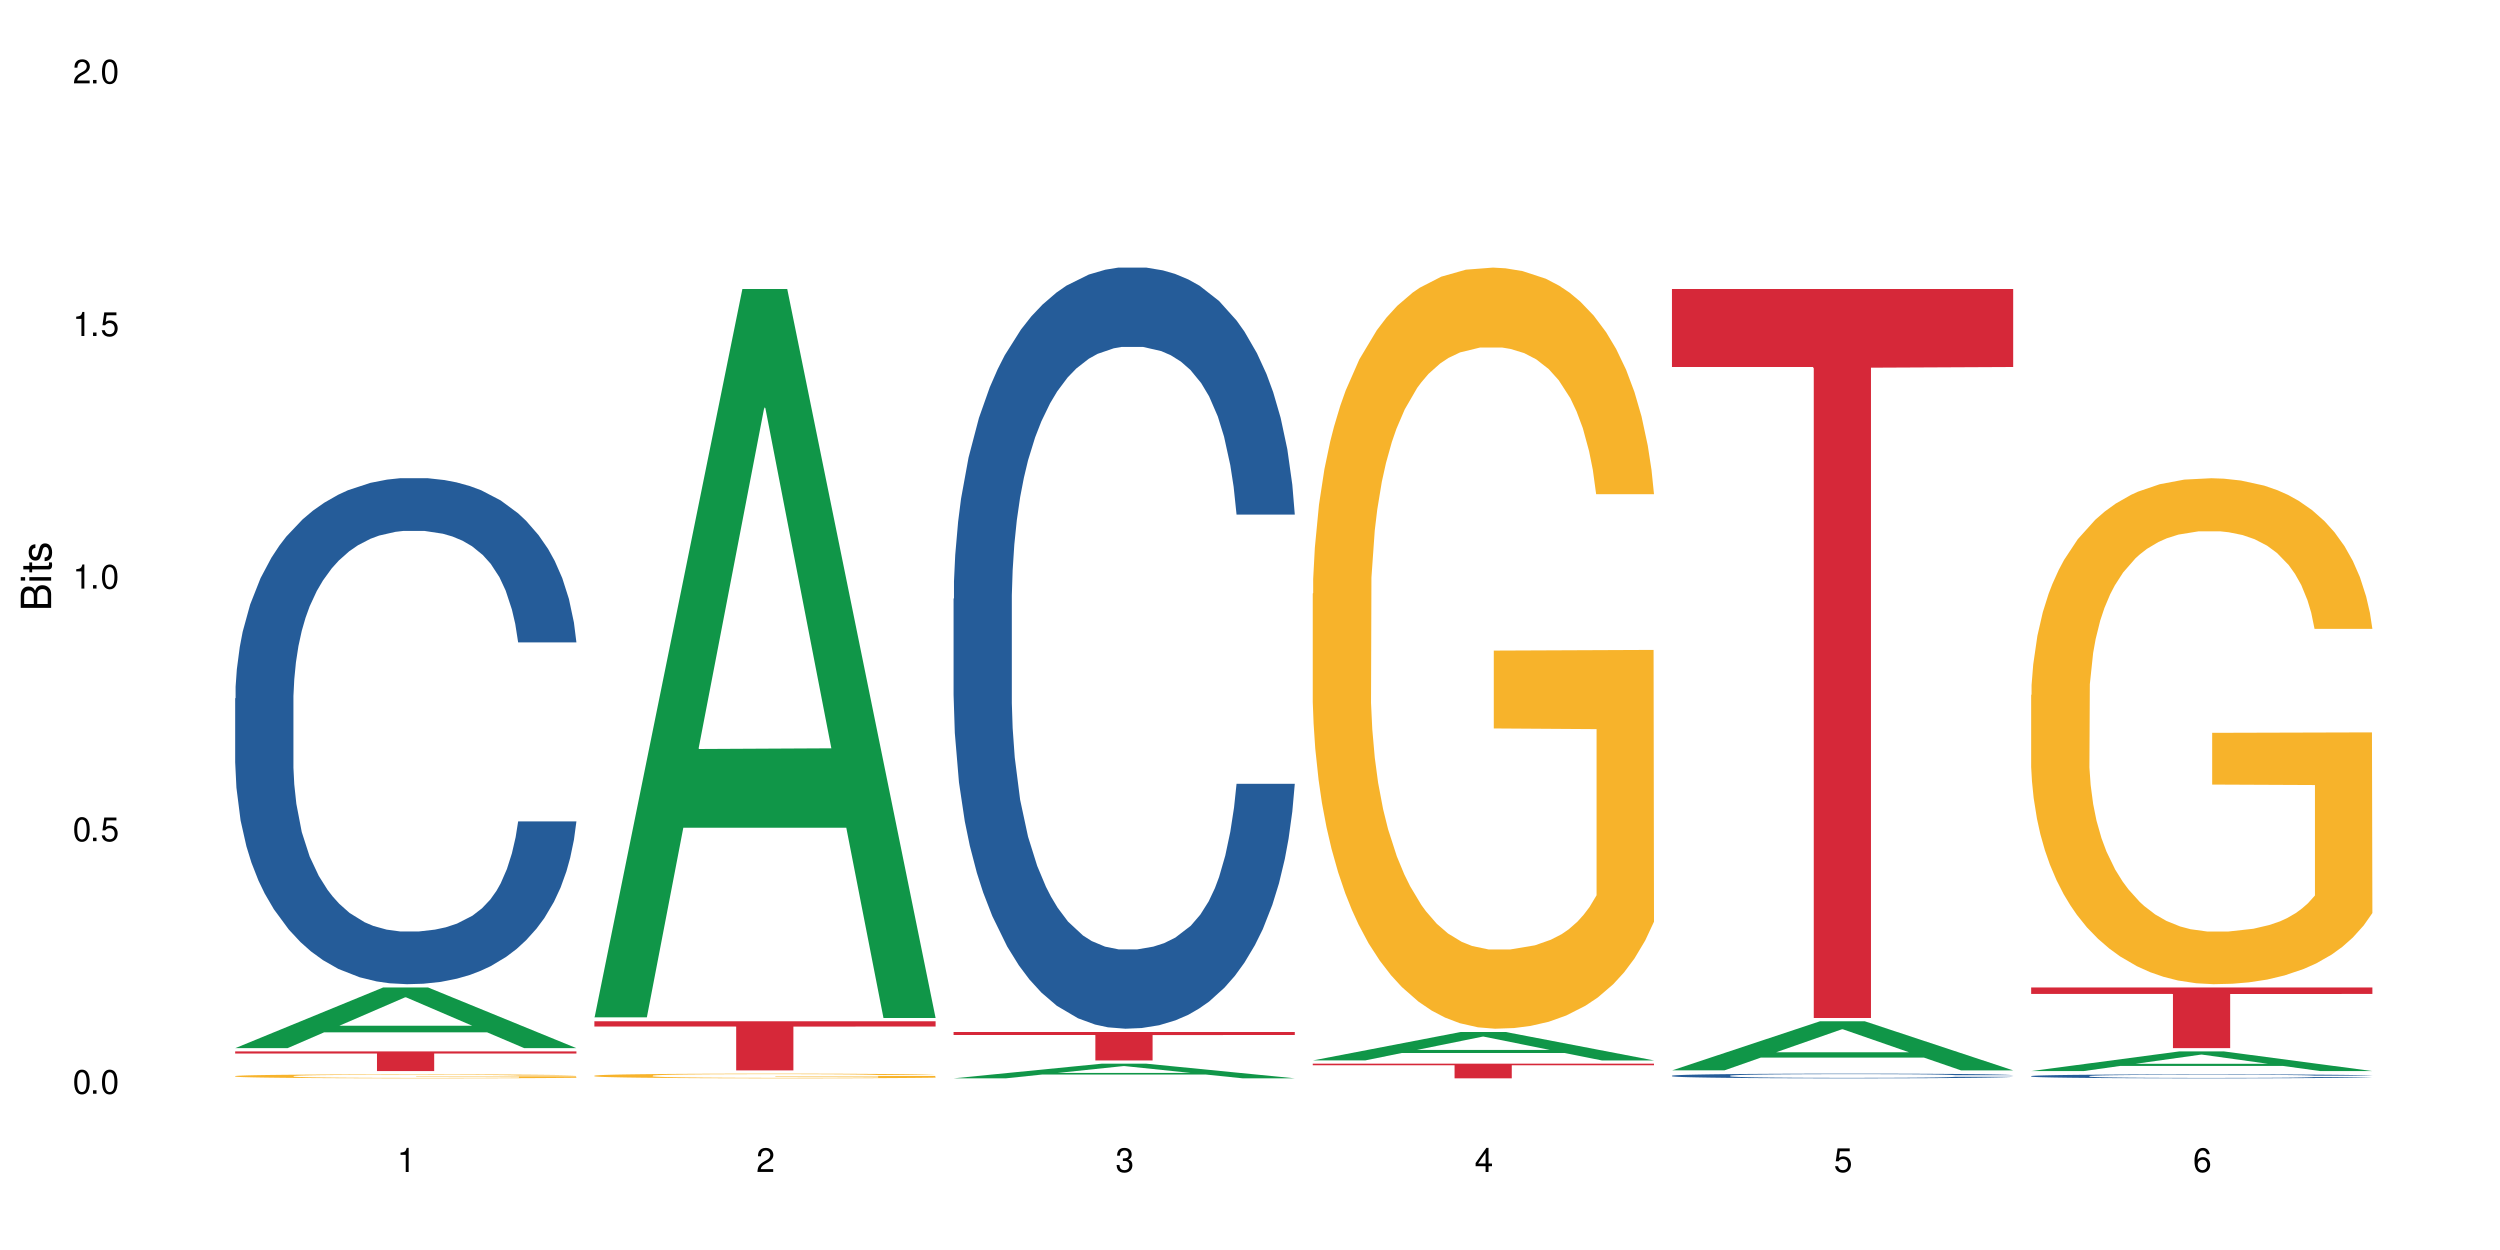 <?xml version="1.0" encoding="UTF-8"?>
<svg xmlns="http://www.w3.org/2000/svg" xmlns:xlink="http://www.w3.org/1999/xlink" width="720" height="360" viewBox="0 0 720 360">
<defs>
<g>
<g id="glyph-0-0">
</g>
<g id="glyph-0-1">
<path d="M 2.641 -6.938 C 2 -6.938 1.422 -6.656 1.078 -6.172 C 0.641 -5.562 0.406 -4.641 0.406 -3.359 C 0.406 -1.016 1.188 0.219 2.641 0.219 C 4.078 0.219 4.859 -1.016 4.859 -3.297 C 4.859 -4.641 4.656 -5.547 4.203 -6.172 C 3.844 -6.656 3.281 -6.938 2.641 -6.938 Z M 2.641 -6.188 C 3.547 -6.188 4 -5.25 4 -3.375 C 4 -1.406 3.562 -0.484 2.625 -0.484 C 1.734 -0.484 1.281 -1.438 1.281 -3.344 C 1.281 -5.25 1.734 -6.188 2.641 -6.188 Z M 2.641 -6.188 "/>
</g>
<g id="glyph-0-2">
<path d="M 1.828 -1 L 0.828 -1 L 0.828 0 L 1.828 0 Z M 1.828 -1 "/>
</g>
<g id="glyph-0-3">
<path d="M 4.562 -6.797 L 1.062 -6.797 L 0.547 -3.094 L 1.328 -3.094 C 1.719 -3.562 2.047 -3.734 2.578 -3.734 C 3.484 -3.734 4.062 -3.109 4.062 -2.094 C 4.062 -1.125 3.484 -0.531 2.578 -0.531 C 1.828 -0.531 1.375 -0.906 1.188 -1.672 L 0.328 -1.672 C 0.453 -1.109 0.547 -0.844 0.75 -0.594 C 1.125 -0.078 1.828 0.219 2.594 0.219 C 3.969 0.219 4.922 -0.781 4.922 -2.219 C 4.922 -3.562 4.031 -4.484 2.719 -4.484 C 2.25 -4.484 1.859 -4.359 1.469 -4.062 L 1.734 -5.969 L 4.562 -5.969 Z M 4.562 -6.797 "/>
</g>
<g id="glyph-0-4">
<path d="M 2.484 -4.938 L 2.484 0 L 3.328 0 L 3.328 -6.938 L 2.766 -6.938 C 2.469 -5.875 2.281 -5.734 0.984 -5.562 L 0.984 -4.938 Z M 2.484 -4.938 "/>
</g>
<g id="glyph-0-5">
<path d="M 4.859 -0.828 L 1.281 -0.828 C 1.359 -1.406 1.672 -1.781 2.5 -2.281 L 3.469 -2.828 C 4.406 -3.344 4.906 -4.062 4.906 -4.906 C 4.906 -5.484 4.672 -6.031 4.266 -6.406 C 3.859 -6.766 3.375 -6.938 2.719 -6.938 C 1.859 -6.938 1.219 -6.625 0.844 -6.031 C 0.609 -5.672 0.5 -5.234 0.484 -4.531 L 1.328 -4.531 C 1.359 -5.016 1.406 -5.281 1.531 -5.516 C 1.75 -5.938 2.188 -6.203 2.703 -6.203 C 3.469 -6.203 4.031 -5.641 4.031 -4.891 C 4.031 -4.344 3.719 -3.859 3.125 -3.516 L 2.234 -3 C 0.812 -2.172 0.406 -1.531 0.328 -0.016 L 4.859 -0.016 Z M 4.859 -0.828 "/>
</g>
<g id="glyph-0-6">
<path d="M 2.125 -3.188 L 2.578 -3.188 C 3.5 -3.188 3.984 -2.766 3.984 -1.922 C 3.984 -1.062 3.469 -0.531 2.594 -0.531 C 1.656 -0.531 1.203 -1 1.156 -2.016 L 0.312 -2.016 C 0.344 -1.453 0.438 -1.094 0.609 -0.781 C 0.953 -0.109 1.625 0.219 2.547 0.219 C 3.953 0.219 4.859 -0.625 4.859 -1.938 C 4.859 -2.828 4.516 -3.297 3.703 -3.594 C 4.344 -3.844 4.656 -4.328 4.656 -5.031 C 4.656 -6.219 3.875 -6.938 2.578 -6.938 C 1.203 -6.938 0.484 -6.172 0.453 -4.703 L 1.297 -4.703 C 1.312 -5.125 1.344 -5.359 1.453 -5.578 C 1.641 -5.969 2.062 -6.203 2.594 -6.203 C 3.344 -6.203 3.797 -5.75 3.797 -5 C 3.797 -4.516 3.609 -4.219 3.25 -4.047 C 3.016 -3.953 2.703 -3.922 2.125 -3.906 Z M 2.125 -3.188 "/>
</g>
<g id="glyph-0-7">
<path d="M 3.141 -1.672 L 3.141 0 L 3.984 0 L 3.984 -1.672 L 4.984 -1.672 L 4.984 -2.438 L 3.984 -2.438 L 3.984 -6.938 L 3.359 -6.938 L 0.266 -2.578 L 0.266 -1.672 Z M 3.141 -2.438 L 1 -2.438 L 3.141 -5.5 Z M 3.141 -2.438 "/>
</g>
<g id="glyph-0-8">
<path d="M 4.781 -5.125 C 4.609 -6.266 3.891 -6.938 2.844 -6.938 C 2.094 -6.938 1.422 -6.578 1.031 -5.953 C 0.594 -5.266 0.406 -4.422 0.406 -3.172 C 0.406 -2 0.578 -1.25 0.984 -0.641 C 1.359 -0.078 1.953 0.219 2.703 0.219 C 3.984 0.219 4.922 -0.75 4.922 -2.094 C 4.922 -3.375 4.062 -4.281 2.844 -4.281 C 2.172 -4.281 1.641 -4.031 1.281 -3.516 C 1.281 -5.234 1.828 -6.188 2.797 -6.188 C 3.391 -6.188 3.797 -5.797 3.938 -5.125 Z M 2.734 -3.531 C 3.547 -3.531 4.062 -2.953 4.062 -2.031 C 4.062 -1.156 3.484 -0.531 2.703 -0.531 C 1.922 -0.531 1.328 -1.188 1.328 -2.078 C 1.328 -2.938 1.906 -3.531 2.734 -3.531 Z M 2.734 -3.531 "/>
</g>
<g id="glyph-1-0">
</g>
<g id="glyph-1-1">
<path d="M 0 -0.953 L 0 -4.891 C 0 -5.719 -0.234 -6.344 -0.734 -6.797 C -1.188 -7.234 -1.812 -7.469 -2.5 -7.469 C -3.547 -7.469 -4.188 -7 -4.625 -5.875 C -4.984 -6.688 -5.625 -7.094 -6.531 -7.094 C -7.172 -7.094 -7.734 -6.859 -8.141 -6.391 C -8.562 -5.922 -8.75 -5.344 -8.75 -4.5 L -8.75 -0.953 Z M -4.984 -2.062 L -7.766 -2.062 L -7.766 -4.219 C -7.766 -4.844 -7.688 -5.203 -7.453 -5.5 C -7.219 -5.812 -6.859 -5.969 -6.375 -5.969 C -5.891 -5.969 -5.531 -5.812 -5.297 -5.5 C -5.062 -5.203 -4.984 -4.844 -4.984 -4.219 Z M -0.984 -2.062 L -4 -2.062 L -4 -4.781 C -4 -5.766 -3.438 -6.359 -2.484 -6.359 C -1.547 -6.359 -0.984 -5.766 -0.984 -4.781 Z M -0.984 -2.062 "/>
</g>
<g id="glyph-1-2">
<path d="M -6.281 -1.797 L -6.281 -0.797 L 0 -0.797 L 0 -1.797 Z M -8.75 -1.797 L -8.75 -0.797 L -7.484 -0.797 L -7.484 -1.797 Z M -8.75 -1.797 "/>
</g>
<g id="glyph-1-3">
<path d="M -6.281 -3.047 L -6.281 -2.016 L -8.016 -2.016 L -8.016 -1.016 L -6.281 -1.016 L -6.281 -0.172 L -5.469 -0.172 L -5.469 -1.016 L -0.719 -1.016 C -0.078 -1.016 0.281 -1.453 0.281 -2.234 C 0.281 -2.5 0.25 -2.719 0.188 -3.047 L -0.641 -3.047 C -0.609 -2.906 -0.594 -2.766 -0.594 -2.562 C -0.594 -2.141 -0.719 -2.016 -1.156 -2.016 L -5.469 -2.016 L -5.469 -3.047 Z M -6.281 -3.047 "/>
</g>
<g id="glyph-1-4">
<path d="M -4.531 -5.25 C -5.766 -5.25 -6.469 -4.422 -6.469 -2.969 C -6.469 -1.516 -5.719 -0.562 -4.547 -0.562 C -3.562 -0.562 -3.094 -1.062 -2.734 -2.562 L -2.516 -3.484 C -2.344 -4.188 -2.094 -4.469 -1.641 -4.469 C -1.047 -4.469 -0.641 -3.875 -0.641 -3 C -0.641 -2.453 -0.797 -2 -1.062 -1.75 C -1.25 -1.594 -1.422 -1.531 -1.875 -1.469 L -1.875 -0.406 C -0.422 -0.453 0.281 -1.266 0.281 -2.922 C 0.281 -4.5 -0.5 -5.516 -1.719 -5.516 C -2.656 -5.516 -3.172 -4.984 -3.469 -3.734 L -3.703 -2.766 C -3.891 -1.953 -4.156 -1.609 -4.594 -1.609 C -5.188 -1.609 -5.547 -2.125 -5.547 -2.938 C -5.547 -3.75 -5.203 -4.172 -4.531 -4.203 Z M -4.531 -5.25 "/>
</g>
</g>
</defs>
<rect x="-72" y="-36" width="864" height="432" fill="rgb(100%, 100%, 100%)" fill-opacity="1"/>
<path fill-rule="nonzero" fill="rgb(6.275%, 58.824%, 28.235%)" fill-opacity="1" d="M 67.73 301.855 L 67.836 301.836 L 110.359 284.387 L 123.273 284.387 L 166.008 301.871 L 150.992 301.871 L 140.281 297.309 L 93.352 297.309 L 82.852 301.855 L 67.73 301.855 L 97.863 295.418 L 135.977 295.402 L 116.973 287.246 L 116.766 287.227 L 116.555 287.277 L 97.758 295.402 L 97.863 295.418 Z M 67.73 301.855 "/>
<path fill-rule="nonzero" fill="rgb(14.51%, 36.078%, 60%)" fill-opacity="1" d="M 67.73 201.129 L 67.852 200.996 L 67.852 197.801 L 68.211 192.738 L 69.051 186.344 L 69.887 181.949 L 72.047 174.09 L 75.043 166.496 L 78.156 160.637 L 80.434 157.172 L 82.473 154.508 L 87.145 149.582 L 90.145 147.051 L 93.379 144.785 L 97.332 142.52 L 100.211 141.188 L 106.684 139.059 L 111.477 138.125 L 115.191 137.727 L 123.223 137.727 L 128.016 138.258 L 131.492 138.926 L 135.324 139.988 L 138.562 141.188 L 144.195 144.121 L 149.227 147.848 L 151.504 149.98 L 155.102 154.109 L 157.855 158.105 L 159.773 161.57 L 161.934 166.496 L 163.848 172.492 L 165.289 179.285 L 166.008 185.012 L 149.227 185.012 L 148.391 179.684 L 147.43 175.555 L 145.633 170.094 L 143.836 166.23 L 141.316 162.367 L 139.039 159.836 L 135.926 157.305 L 133.168 155.707 L 130.293 154.508 L 127.535 153.711 L 122.262 152.91 L 116.148 152.91 L 113.871 153.176 L 109.199 154.242 L 106.684 155.176 L 103.086 157.039 L 100.57 158.773 L 97.574 161.438 L 95.535 163.699 L 93.02 167.164 L 91.223 170.227 L 89.184 174.621 L 87.984 177.953 L 86.906 181.684 L 85.949 186.078 L 85.23 190.742 L 84.75 195.668 L 84.508 200.465 L 84.508 221.109 L 84.75 225.906 L 85.348 231.5 L 86.906 239.625 L 89.184 246.688 L 91.82 252.281 L 94.336 256.277 L 95.777 258.141 L 97.691 260.273 L 100.688 262.938 L 105.004 265.602 L 107.52 266.668 L 111.355 267.73 L 115.312 268.266 L 120.586 268.266 L 125.258 267.73 L 128.375 267.066 L 131.609 266 L 136.043 263.734 L 138.801 261.605 L 141.199 259.074 L 142.996 256.543 L 144.195 254.41 L 145.992 250.281 L 147.43 245.754 L 148.508 241.09 L 149.227 236.562 L 166.008 236.562 L 165.289 241.891 L 164.207 247.086 L 163.129 250.949 L 161.453 255.609 L 159.535 259.738 L 156.777 264.402 L 154.5 267.465 L 151.504 270.797 L 148.75 273.328 L 145.754 275.59 L 141.316 278.254 L 138.441 279.586 L 135.324 280.785 L 131.609 281.852 L 126.938 282.785 L 121.902 283.316 L 117.227 283.449 L 112.195 283.184 L 108.48 282.652 L 103.566 281.453 L 97.453 279.055 L 93.02 276.523 L 89.543 273.992 L 86.547 271.328 L 83.191 267.73 L 78.875 261.871 L 76.238 257.344 L 74.441 253.613 L 72.406 248.418 L 70.969 243.754 L 69.289 236.297 L 68.09 226.84 L 67.73 219.512 Z M 67.73 201.129 "/>
<path fill-rule="nonzero" fill="rgb(96.863%, 70.196%, 16.863%)" fill-opacity="1" d="M 67.73 309.902 L 67.852 309.902 L 67.852 309.879 L 68.332 309.832 L 69.527 309.77 L 71.086 309.715 L 72.766 309.672 L 73.844 309.652 L 75.641 309.621 L 77.199 309.598 L 81.152 309.551 L 86.188 309.504 L 88.945 309.488 L 92.059 309.469 L 96.496 309.449 L 98.531 309.441 L 104.766 309.426 L 111.836 309.414 L 119.625 309.41 L 123.223 309.414 L 128.133 309.418 L 134.848 309.43 L 138.68 309.438 L 141.676 309.449 L 144.793 309.461 L 148.629 309.484 L 152.223 309.508 L 155.102 309.535 L 157.977 309.566 L 160.375 309.598 L 162.41 309.637 L 164.207 309.68 L 165.289 309.715 L 166.008 309.754 L 149.348 309.754 L 148.391 309.715 L 147.309 309.688 L 145.512 309.652 L 143.715 309.629 L 141.918 309.609 L 138.562 309.582 L 135.684 309.562 L 132.09 309.551 L 128.613 309.539 L 124.66 309.535 L 122.262 309.531 L 115.91 309.531 L 110.156 309.539 L 106.801 309.547 L 104.406 309.555 L 101.047 309.57 L 99.012 309.586 L 97.812 309.594 L 94.219 309.625 L 91.82 309.652 L 90.504 309.676 L 88.824 309.707 L 87.625 309.734 L 86.309 309.777 L 85.59 309.809 L 84.629 309.879 L 84.508 310.066 L 84.871 310.105 L 85.59 310.148 L 86.547 310.188 L 87.984 310.227 L 89.422 310.258 L 91.941 310.297 L 94.098 310.324 L 95.777 310.344 L 99.012 310.371 L 100.328 310.383 L 103.445 310.398 L 106.684 310.414 L 110.637 310.426 L 113.633 310.434 L 118.426 310.438 L 124.539 310.438 L 131.73 310.434 L 136.285 310.426 L 139.398 310.418 L 141.438 310.41 L 143.953 310.398 L 145.754 310.387 L 147.43 310.375 L 149.469 310.355 L 149.469 310.105 L 119.863 310.105 L 119.863 309.988 L 165.887 309.988 L 166.008 310.398 L 163.488 310.426 L 160.375 310.453 L 157.379 310.473 L 154.262 310.492 L 149.828 310.512 L 146.23 310.523 L 140.719 310.539 L 135.684 310.547 L 130.41 310.555 L 125.738 310.559 L 120.223 310.559 L 115.312 310.555 L 110.039 310.551 L 105.844 310.543 L 98.172 310.52 L 93.379 310.496 L 90.262 310.477 L 87.027 310.457 L 83.789 310.43 L 80.914 310.402 L 77.078 310.355 L 75.043 310.324 L 73.125 310.289 L 71.688 310.254 L 70.367 310.219 L 69.41 310.184 L 68.449 310.137 L 67.969 310.098 L 67.73 310.066 Z M 67.73 309.902 "/>
<path fill-rule="nonzero" fill="rgb(83.922%, 15.686%, 22.353%)" fill-opacity="1" d="M 67.73 302.809 L 166.008 302.809 L 166.008 303.414 L 125.047 303.418 L 125.047 308.473 L 108.57 308.473 L 108.57 303.426 L 108.332 303.414 L 67.73 303.414 Z M 67.73 302.809 "/>
<path fill-rule="nonzero" fill="rgb(6.275%, 58.824%, 28.235%)" fill-opacity="1" d="M 171.18 292.996 L 171.285 292.797 L 213.809 83.223 L 226.723 83.223 L 269.453 293.191 L 254.441 293.191 L 243.73 238.383 L 196.797 238.383 L 186.297 292.996 L 171.18 292.996 L 201.312 215.711 L 239.426 215.512 L 220.422 117.527 L 220.211 117.328 L 220 117.922 L 201.207 215.512 L 201.312 215.711 Z M 171.18 292.996 "/>
<path fill-rule="nonzero" fill="rgb(96.863%, 70.196%, 16.863%)" fill-opacity="1" d="M 171.18 309.789 L 171.297 309.789 L 171.297 309.762 L 171.777 309.707 L 172.977 309.629 L 174.535 309.566 L 176.211 309.52 L 177.293 309.492 L 179.09 309.457 L 180.648 309.43 L 184.602 309.375 L 189.637 309.32 L 192.391 309.301 L 195.508 309.277 L 199.941 309.254 L 201.98 309.246 L 208.211 309.227 L 215.281 309.215 L 223.074 309.211 L 226.668 309.211 L 231.582 309.219 L 238.293 309.23 L 242.129 309.242 L 245.125 309.254 L 248.242 309.273 L 252.078 309.297 L 255.672 309.324 L 258.547 309.355 L 261.426 309.391 L 263.82 309.43 L 265.859 309.473 L 267.656 309.527 L 268.734 309.57 L 269.453 309.613 L 252.797 309.613 L 251.836 309.57 L 250.758 309.535 L 248.961 309.496 L 247.164 309.465 L 245.363 309.441 L 242.008 309.41 L 239.133 309.391 L 235.539 309.375 L 232.062 309.363 L 228.105 309.355 L 225.711 309.352 L 219.359 309.352 L 213.605 309.363 L 210.25 309.371 L 207.852 309.383 L 204.496 309.398 L 202.461 309.414 L 197.664 309.461 L 195.27 309.496 L 193.949 309.52 L 192.273 309.559 L 191.074 309.59 L 189.754 309.641 L 189.035 309.676 L 188.078 309.762 L 187.957 309.98 L 188.316 310.027 L 189.035 310.078 L 189.996 310.121 L 191.434 310.168 L 192.871 310.207 L 195.387 310.254 L 197.547 310.285 L 199.223 310.305 L 202.461 310.34 L 203.777 310.352 L 206.895 310.371 L 210.129 310.391 L 214.086 310.406 L 217.082 310.414 L 221.875 310.418 L 227.988 310.418 L 235.18 310.41 L 239.73 310.402 L 242.848 310.391 L 244.887 310.383 L 247.402 310.367 L 249.199 310.355 L 250.879 310.344 L 252.914 310.324 L 252.914 310.027 L 223.312 310.027 L 223.312 309.891 L 269.336 309.887 L 269.453 310.367 L 266.938 310.402 L 263.82 310.434 L 260.824 310.457 L 257.711 310.48 L 253.273 310.504 L 249.68 310.52 L 244.168 310.535 L 239.133 310.547 L 233.859 310.555 L 229.184 310.559 L 223.672 310.559 L 218.758 310.555 L 213.484 310.547 L 209.289 310.539 L 205.457 310.527 L 201.621 310.512 L 196.828 310.484 L 193.711 310.465 L 190.473 310.438 L 187.238 310.406 L 184.363 310.375 L 180.527 310.32 L 178.488 310.281 L 176.57 310.238 L 175.133 310.203 L 173.816 310.16 L 172.855 310.117 L 171.898 310.062 L 171.418 310.02 L 171.18 309.98 Z M 171.18 309.789 "/>
<path fill-rule="nonzero" fill="rgb(83.922%, 15.686%, 22.353%)" fill-opacity="1" d="M 171.18 294.129 L 269.453 294.129 L 269.453 295.645 L 228.496 295.656 L 228.496 308.273 L 212.02 308.273 L 212.02 295.672 L 211.777 295.645 L 171.18 295.645 Z M 171.18 294.129 "/>
<path fill-rule="nonzero" fill="rgb(6.275%, 58.824%, 28.235%)" fill-opacity="1" d="M 274.629 310.555 L 274.73 310.551 L 317.254 306.344 L 330.168 306.344 L 372.902 310.559 L 357.887 310.559 L 347.18 309.457 L 300.246 309.457 L 289.746 310.555 L 274.629 310.555 L 304.762 309.004 L 342.875 309 L 323.871 307.031 L 323.66 307.027 L 323.449 307.039 L 304.656 309 L 304.762 309.004 Z M 274.629 310.555 "/>
<path fill-rule="nonzero" fill="rgb(14.51%, 36.078%, 60%)" fill-opacity="1" d="M 274.629 172.445 L 274.746 172.242 L 274.746 167.434 L 275.105 159.82 L 275.945 150.203 L 276.785 143.59 L 278.941 131.77 L 281.938 120.348 L 285.055 111.531 L 287.332 106.32 L 289.367 102.312 L 294.043 94.902 L 297.039 91.094 L 300.273 87.688 L 304.23 84.281 L 307.105 82.277 L 313.578 79.07 L 318.371 77.668 L 322.086 77.066 L 330.117 77.066 L 334.91 77.867 L 338.387 78.871 L 342.223 80.473 L 345.457 82.277 L 351.09 86.684 L 356.125 92.297 L 358.402 95.5 L 361.996 101.715 L 364.754 107.723 L 366.672 112.934 L 368.828 120.348 L 370.746 129.363 L 372.184 139.582 L 372.902 148.199 L 356.125 148.199 L 355.285 140.184 L 354.324 133.973 L 352.527 125.758 L 350.73 119.945 L 348.215 114.137 L 345.938 110.328 L 342.82 106.523 L 340.062 104.117 L 337.188 102.312 L 334.43 101.113 L 329.156 99.91 L 323.047 99.91 L 320.77 100.309 L 316.094 101.914 L 313.578 103.316 L 309.98 106.121 L 307.465 108.727 L 304.469 112.734 L 302.434 116.141 L 299.914 121.348 L 298.117 125.957 L 296.078 132.57 L 294.883 137.578 L 293.801 143.191 L 292.844 149.801 L 292.125 156.816 L 291.645 164.23 L 291.406 171.441 L 291.406 202.5 L 291.645 209.711 L 292.246 218.129 L 293.801 230.352 L 296.078 240.969 L 298.715 249.387 L 301.234 255.398 L 302.672 258.203 L 304.59 261.41 L 307.586 265.414 L 311.898 269.422 L 314.418 271.027 L 318.25 272.629 L 322.207 273.43 L 327.48 273.43 L 332.152 272.629 L 335.27 271.629 L 338.508 270.023 L 342.941 266.617 L 345.695 263.41 L 348.094 259.605 L 349.891 255.797 L 351.09 252.594 L 352.887 246.379 L 354.324 239.566 L 355.406 232.555 L 356.125 225.742 L 372.902 225.742 L 372.184 233.758 L 371.105 241.57 L 370.027 247.383 L 368.348 254.395 L 366.43 260.605 L 363.676 267.621 L 361.398 272.227 L 358.402 277.238 L 355.645 281.043 L 352.648 284.449 L 348.215 288.457 L 345.336 290.461 L 342.223 292.266 L 338.508 293.867 L 333.832 295.27 L 328.797 296.074 L 324.125 296.273 L 319.09 295.871 L 315.375 295.07 L 310.461 293.266 L 304.348 289.66 L 299.914 285.852 L 296.438 282.047 L 293.441 278.039 L 290.086 272.629 L 285.773 263.812 L 283.137 257 L 281.34 251.391 L 279.301 243.574 L 277.863 236.562 L 276.184 225.34 L 274.988 211.117 L 274.629 200.094 Z M 274.629 172.445 "/>
<path fill-rule="nonzero" fill="rgb(83.922%, 15.686%, 22.353%)" fill-opacity="1" d="M 274.629 297.211 L 372.902 297.211 L 372.902 298.086 L 331.945 298.094 L 331.945 305.406 L 315.465 305.406 L 315.465 298.102 L 315.227 298.086 L 274.629 298.086 Z M 274.629 297.211 "/>
<path fill-rule="nonzero" fill="rgb(6.275%, 58.824%, 28.235%)" fill-opacity="1" d="M 378.074 305.398 L 378.18 305.391 L 420.703 297.211 L 433.617 297.211 L 476.352 305.406 L 461.336 305.406 L 450.625 303.266 L 403.695 303.266 L 393.195 305.398 L 378.074 305.398 L 408.207 302.383 L 446.32 302.375 L 427.316 298.551 L 427.109 298.543 L 426.898 298.566 L 408.105 302.375 L 408.207 302.383 Z M 378.074 305.398 "/>
<path fill-rule="nonzero" fill="rgb(96.863%, 70.196%, 16.863%)" fill-opacity="1" d="M 378.074 170.957 L 378.195 170.754 L 378.195 166.75 L 378.676 157.742 L 379.871 145.332 L 381.43 135.121 L 383.109 127.113 L 384.188 122.91 L 385.984 116.906 L 387.543 112.5 L 391.496 103.492 L 396.531 95.086 L 399.289 91.48 L 402.402 88.078 L 406.84 84.273 L 408.875 82.871 L 415.109 79.672 L 422.18 77.668 L 429.969 77.066 L 433.566 77.27 L 438.48 78.07 L 445.191 80.27 L 449.023 82.273 L 452.02 84.273 L 455.137 86.875 L 458.973 90.879 L 462.566 95.684 L 465.445 100.488 L 468.32 106.496 L 470.719 112.902 L 472.754 119.906 L 474.555 128.316 L 475.633 135.32 L 476.352 142.328 L 459.691 142.328 L 458.734 135.32 L 457.652 129.918 L 455.855 123.312 L 454.059 118.508 L 452.262 114.703 L 448.906 109.496 L 446.027 106.293 L 442.434 103.492 L 438.957 101.691 L 435.004 100.488 L 432.605 100.09 L 426.254 100.09 L 420.5 101.492 L 417.145 103.094 L 414.75 104.695 L 411.395 107.695 L 409.355 110.098 L 408.156 111.699 L 404.562 117.906 L 402.164 123.512 L 400.848 127.316 L 399.168 133.32 L 397.969 138.727 L 396.652 146.734 L 395.934 152.738 L 394.973 166.352 L 394.855 202.387 L 395.215 209.992 L 395.934 218.199 L 396.891 225.406 L 398.328 233.012 L 399.766 238.82 L 402.285 246.625 L 404.441 251.832 L 406.121 255.234 L 409.355 260.641 L 410.672 262.441 L 413.789 266.043 L 417.027 268.848 L 420.98 271.25 L 423.977 272.449 L 428.77 273.453 L 434.883 273.453 L 442.074 272.25 L 446.629 270.648 L 449.746 269.047 L 451.781 267.645 L 454.297 265.445 L 456.098 263.441 L 457.773 261.238 L 459.812 257.836 L 459.812 209.992 L 430.211 209.793 L 430.211 187.371 L 476.23 187.172 L 476.352 265.445 L 473.832 270.848 L 470.719 276.055 L 467.723 280.059 L 464.605 283.461 L 460.172 287.266 L 456.574 289.668 L 451.062 292.469 L 446.027 294.27 L 440.754 295.473 L 436.082 296.074 L 430.57 296.273 L 425.656 295.871 L 420.383 294.672 L 416.188 293.07 L 412.352 291.066 L 408.516 288.465 L 403.723 284.262 L 400.605 280.859 L 397.371 276.656 L 394.133 271.648 L 391.258 266.246 L 389.34 262.039 L 387.422 257.234 L 385.387 251.23 L 383.469 244.426 L 382.031 238.219 L 380.711 231.211 L 379.754 224.605 L 378.793 215.598 L 378.316 208.391 L 378.074 202.184 Z M 378.074 170.957 "/>
<path fill-rule="nonzero" fill="rgb(83.922%, 15.686%, 22.353%)" fill-opacity="1" d="M 378.074 306.344 L 476.352 306.344 L 476.352 306.797 L 435.391 306.801 L 435.391 310.559 L 418.914 310.559 L 418.914 306.805 L 418.676 306.797 L 378.074 306.797 Z M 378.074 306.344 "/>
<path fill-rule="nonzero" fill="rgb(6.275%, 58.824%, 28.235%)" fill-opacity="1" d="M 481.523 308.262 L 481.629 308.246 L 524.152 294.129 L 537.066 294.129 L 579.797 308.273 L 564.785 308.273 L 554.074 304.582 L 507.141 304.582 L 496.641 308.262 L 481.523 308.262 L 511.656 303.055 L 549.77 303.043 L 530.766 296.441 L 530.555 296.426 L 530.348 296.469 L 511.551 303.043 L 511.656 303.055 Z M 481.523 308.262 "/>
<path fill-rule="nonzero" fill="rgb(14.51%, 36.078%, 60%)" fill-opacity="1" d="M 481.523 309.797 L 481.645 309.797 L 481.645 309.766 L 482.004 309.719 L 482.84 309.66 L 483.68 309.621 L 485.836 309.547 L 488.832 309.477 L 491.949 309.422 L 494.227 309.391 L 496.266 309.367 L 500.938 309.32 L 503.934 309.297 L 507.172 309.277 L 511.125 309.254 L 514 309.242 L 520.473 309.223 L 525.27 309.215 L 528.984 309.211 L 537.012 309.211 L 541.809 309.215 L 545.281 309.223 L 549.117 309.23 L 552.352 309.242 L 557.984 309.27 L 563.02 309.305 L 565.297 309.324 L 568.891 309.363 L 571.648 309.398 L 573.566 309.434 L 575.723 309.477 L 577.641 309.531 L 579.078 309.594 L 579.797 309.648 L 563.02 309.648 L 562.18 309.598 L 561.223 309.562 L 559.426 309.512 L 557.625 309.477 L 555.109 309.438 L 552.832 309.414 L 549.715 309.391 L 546.961 309.379 L 544.082 309.367 L 541.328 309.359 L 536.055 309.352 L 529.941 309.352 L 527.664 309.355 L 522.992 309.363 L 520.473 309.371 L 516.879 309.391 L 514.363 309.406 L 511.367 309.43 L 509.328 309.453 L 506.812 309.484 L 505.012 309.512 L 502.977 309.551 L 501.777 309.582 L 500.699 309.617 L 499.738 309.66 L 499.02 309.703 L 498.543 309.746 L 498.301 309.793 L 498.301 309.98 L 498.543 310.027 L 499.141 310.078 L 500.699 310.152 L 502.977 310.219 L 505.613 310.27 L 508.129 310.309 L 509.566 310.324 L 511.484 310.344 L 514.48 310.367 L 518.797 310.395 L 521.312 310.402 L 525.148 310.414 L 529.102 310.418 L 534.375 310.418 L 539.051 310.414 L 542.168 310.406 L 545.402 310.398 L 549.836 310.375 L 552.594 310.355 L 554.988 310.332 L 556.789 310.309 L 557.984 310.289 L 559.785 310.25 L 561.223 310.211 L 562.301 310.168 L 563.02 310.125 L 579.797 310.125 L 579.078 310.176 L 578 310.223 L 576.922 310.258 L 575.246 310.301 L 573.328 310.34 L 570.57 310.383 L 568.293 310.41 L 565.297 310.441 L 562.539 310.465 L 559.543 310.484 L 555.109 310.512 L 552.234 310.523 L 549.117 310.535 L 545.402 310.543 L 540.727 310.551 L 535.695 310.559 L 531.02 310.559 L 525.988 310.555 L 522.27 310.551 L 517.359 310.539 L 511.246 310.52 L 506.812 310.496 L 503.336 310.473 L 500.34 310.445 L 496.984 310.414 L 492.668 310.359 L 490.031 310.316 L 488.234 310.281 L 486.195 310.234 L 484.758 310.191 L 483.082 310.121 L 481.883 310.035 L 481.523 309.969 Z M 481.523 309.797 "/>
<path fill-rule="nonzero" fill="rgb(83.922%, 15.686%, 22.353%)" fill-opacity="1" d="M 481.523 83.223 L 579.797 83.223 L 579.797 105.695 L 538.84 105.895 L 538.84 293.191 L 522.363 293.191 L 522.363 106.09 L 522.121 105.695 L 481.523 105.695 Z M 481.523 83.223 "/>
<path fill-rule="nonzero" fill="rgb(6.275%, 58.824%, 28.235%)" fill-opacity="1" d="M 584.973 308.469 L 585.074 308.461 L 627.598 302.809 L 640.512 302.809 L 683.246 308.473 L 668.23 308.473 L 657.523 306.996 L 610.59 306.996 L 600.09 308.469 L 584.973 308.469 L 615.105 306.383 L 653.219 306.379 L 634.215 303.734 L 634.004 303.727 L 633.793 303.742 L 615 306.379 L 615.105 306.383 Z M 584.973 308.469 "/>
<path fill-rule="nonzero" fill="rgb(14.51%, 36.078%, 60%)" fill-opacity="1" d="M 584.973 309.91 L 585.09 309.91 L 585.09 309.883 L 585.449 309.844 L 586.289 309.793 L 587.129 309.758 L 589.285 309.699 L 592.281 309.637 L 595.398 309.59 L 597.676 309.562 L 599.711 309.543 L 604.387 309.504 L 607.383 309.484 L 610.617 309.465 L 614.574 309.449 L 617.449 309.438 L 623.922 309.422 L 628.715 309.414 L 632.43 309.41 L 640.461 309.41 L 645.254 309.414 L 648.73 309.422 L 652.566 309.43 L 655.801 309.438 L 661.434 309.461 L 666.469 309.492 L 668.746 309.508 L 672.34 309.539 L 675.098 309.57 L 677.016 309.598 L 679.172 309.637 L 681.09 309.684 L 682.527 309.738 L 683.246 309.785 L 666.469 309.785 L 665.629 309.742 L 664.672 309.707 L 662.871 309.664 L 661.074 309.637 L 658.559 309.605 L 656.281 309.586 L 653.164 309.566 L 650.406 309.551 L 647.531 309.543 L 644.773 309.535 L 639.504 309.531 L 631.113 309.531 L 626.438 309.543 L 623.922 309.547 L 620.328 309.562 L 617.809 309.578 L 614.812 309.598 L 612.777 309.617 L 610.258 309.645 L 608.461 309.668 L 606.426 309.703 L 605.227 309.727 L 604.148 309.758 L 603.188 309.793 L 602.469 309.828 L 601.988 309.867 L 601.75 309.906 L 601.75 310.066 L 601.988 310.105 L 602.59 310.148 L 604.148 310.215 L 606.426 310.27 L 609.059 310.312 L 611.578 310.344 L 613.016 310.359 L 614.934 310.375 L 617.93 310.398 L 622.242 310.418 L 624.762 310.426 L 628.598 310.434 L 632.551 310.438 L 637.824 310.438 L 642.5 310.434 L 645.613 310.43 L 648.852 310.422 L 653.285 310.402 L 656.043 310.387 L 658.438 310.367 L 660.234 310.348 L 661.434 310.328 L 663.23 310.297 L 664.672 310.262 L 665.75 310.227 L 666.469 310.188 L 683.246 310.188 L 682.527 310.23 L 681.449 310.273 L 680.371 310.301 L 678.691 310.34 L 676.773 310.371 L 674.02 310.41 L 671.742 310.434 L 668.746 310.457 L 665.988 310.48 L 662.992 310.496 L 658.559 310.52 L 655.68 310.527 L 652.566 310.539 L 648.852 310.547 L 644.176 310.555 L 639.141 310.559 L 634.469 310.559 L 629.434 310.555 L 625.719 310.551 L 620.805 310.543 L 614.695 310.523 L 610.258 310.504 L 606.785 310.484 L 603.789 310.465 L 600.43 310.434 L 596.117 310.391 L 593.48 310.352 L 591.684 310.324 L 589.645 310.281 L 588.207 310.246 L 586.527 310.188 L 585.332 310.113 L 584.973 310.055 Z M 584.973 309.91 "/>
<path fill-rule="nonzero" fill="rgb(96.863%, 70.196%, 16.863%)" fill-opacity="1" d="M 584.973 200.141 L 585.09 200.008 L 585.09 197.348 L 585.57 191.359 L 586.77 183.105 L 588.328 176.32 L 590.004 170.996 L 591.082 168.203 L 592.883 164.207 L 594.438 161.281 L 598.395 155.293 L 603.426 149.703 L 606.184 147.309 L 609.301 145.047 L 613.734 142.516 L 615.773 141.586 L 622.004 139.457 L 629.074 138.125 L 636.867 137.727 L 640.461 137.859 L 645.375 138.391 L 652.086 139.855 L 655.922 141.188 L 658.918 142.516 L 662.035 144.246 L 665.867 146.906 L 669.465 150.102 L 672.34 153.297 L 675.215 157.289 L 677.613 161.547 L 679.652 166.203 L 681.449 171.793 L 682.527 176.453 L 683.246 181.109 L 666.586 181.109 L 665.629 176.453 L 664.551 172.859 L 662.754 168.469 L 660.953 165.273 L 659.156 162.746 L 655.801 159.285 L 652.926 157.156 L 649.328 155.293 L 645.855 154.094 L 641.898 153.297 L 639.504 153.031 L 633.148 153.031 L 627.398 153.961 L 624.043 155.027 L 621.645 156.09 L 618.289 158.086 L 616.25 159.684 L 615.055 160.75 L 611.457 164.875 L 609.059 168.602 L 607.742 171.129 L 606.062 175.121 L 604.867 178.715 L 603.547 184.039 L 602.828 188.031 L 601.871 197.078 L 601.75 221.035 L 602.109 226.094 L 602.828 231.547 L 603.789 236.34 L 605.227 241.395 L 606.664 245.254 L 609.18 250.445 L 611.336 253.906 L 613.016 256.168 L 616.25 259.762 L 617.57 260.961 L 620.688 263.355 L 623.922 265.219 L 627.875 266.816 L 630.871 267.613 L 635.668 268.277 L 641.777 268.277 L 648.969 267.48 L 653.523 266.414 L 656.641 265.352 L 658.676 264.418 L 661.195 262.957 L 662.992 261.625 L 664.672 260.16 L 666.707 257.898 L 666.707 226.094 L 637.105 225.957 L 637.105 211.055 L 683.125 210.922 L 683.246 262.957 L 680.73 266.551 L 677.613 270.008 L 674.617 272.672 L 671.5 274.934 L 667.066 277.461 L 663.473 279.059 L 657.957 280.922 L 652.926 282.121 L 647.652 282.918 L 642.977 283.316 L 637.465 283.449 L 632.551 283.184 L 627.277 282.387 L 623.082 281.32 L 619.246 279.988 L 615.414 278.262 L 610.617 275.465 L 607.504 273.203 L 604.266 270.41 L 601.031 267.082 L 598.156 263.488 L 596.238 260.691 L 594.32 257.5 L 592.281 253.508 L 590.363 248.98 L 588.926 244.855 L 587.609 240.199 L 586.648 235.809 L 585.691 229.816 L 585.211 225.027 L 584.973 220.902 Z M 584.973 200.141 "/>
<path fill-rule="nonzero" fill="rgb(83.922%, 15.686%, 22.353%)" fill-opacity="1" d="M 584.973 284.387 L 683.246 284.387 L 683.246 286.258 L 642.289 286.277 L 642.289 301.871 L 625.809 301.871 L 625.809 286.293 L 625.57 286.258 L 584.973 286.258 Z M 584.973 284.387 "/>
<g fill="rgb(0%, 0%, 0%)" fill-opacity="1">
<use xlink:href="#glyph-0-1" x="20.965" y="314.993"/>
<use xlink:href="#glyph-0-2" x="25.965" y="314.993"/>
<use xlink:href="#glyph-0-1" x="28.965" y="314.993"/>
</g>
<g fill="rgb(0%, 0%, 0%)" fill-opacity="1">
<use xlink:href="#glyph-0-1" x="20.965" y="242.251"/>
<use xlink:href="#glyph-0-2" x="25.965" y="242.251"/>
<use xlink:href="#glyph-0-3" x="28.965" y="242.251"/>
</g>
<g fill="rgb(0%, 0%, 0%)" fill-opacity="1">
<use xlink:href="#glyph-0-4" x="20.965" y="169.509"/>
<use xlink:href="#glyph-0-2" x="25.965" y="169.509"/>
<use xlink:href="#glyph-0-1" x="28.965" y="169.509"/>
</g>
<g fill="rgb(0%, 0%, 0%)" fill-opacity="1">
<use xlink:href="#glyph-0-4" x="20.965" y="96.767"/>
<use xlink:href="#glyph-0-2" x="25.965" y="96.767"/>
<use xlink:href="#glyph-0-3" x="28.965" y="96.767"/>
</g>
<g fill="rgb(0%, 0%, 0%)" fill-opacity="1">
<use xlink:href="#glyph-0-5" x="20.965" y="24.024"/>
<use xlink:href="#glyph-0-2" x="25.965" y="24.024"/>
<use xlink:href="#glyph-0-1" x="28.965" y="24.024"/>
</g>
<g fill="rgb(0%, 0%, 0%)" fill-opacity="1">
<use xlink:href="#glyph-0-4" x="114.367" y="337.532"/>
</g>
<g fill="rgb(0%, 0%, 0%)" fill-opacity="1">
<use xlink:href="#glyph-0-5" x="217.816" y="337.532"/>
</g>
<g fill="rgb(0%, 0%, 0%)" fill-opacity="1">
<use xlink:href="#glyph-0-6" x="321.266" y="337.532"/>
</g>
<g fill="rgb(0%, 0%, 0%)" fill-opacity="1">
<use xlink:href="#glyph-0-7" x="424.711" y="337.532"/>
</g>
<g fill="rgb(0%, 0%, 0%)" fill-opacity="1">
<use xlink:href="#glyph-0-3" x="528.16" y="337.532"/>
</g>
<g fill="rgb(0%, 0%, 0%)" fill-opacity="1">
<use xlink:href="#glyph-0-8" x="631.609" y="337.532"/>
</g>
<g fill="rgb(0%, 0%, 0%)" fill-opacity="1">
<use xlink:href="#glyph-1-1" x="14.725" y="176.012"/>
<use xlink:href="#glyph-1-2" x="14.725" y="168.012"/>
<use xlink:href="#glyph-1-3" x="14.725" y="165.012"/>
<use xlink:href="#glyph-1-4" x="14.725" y="162.012"/>
</g>
</svg>

